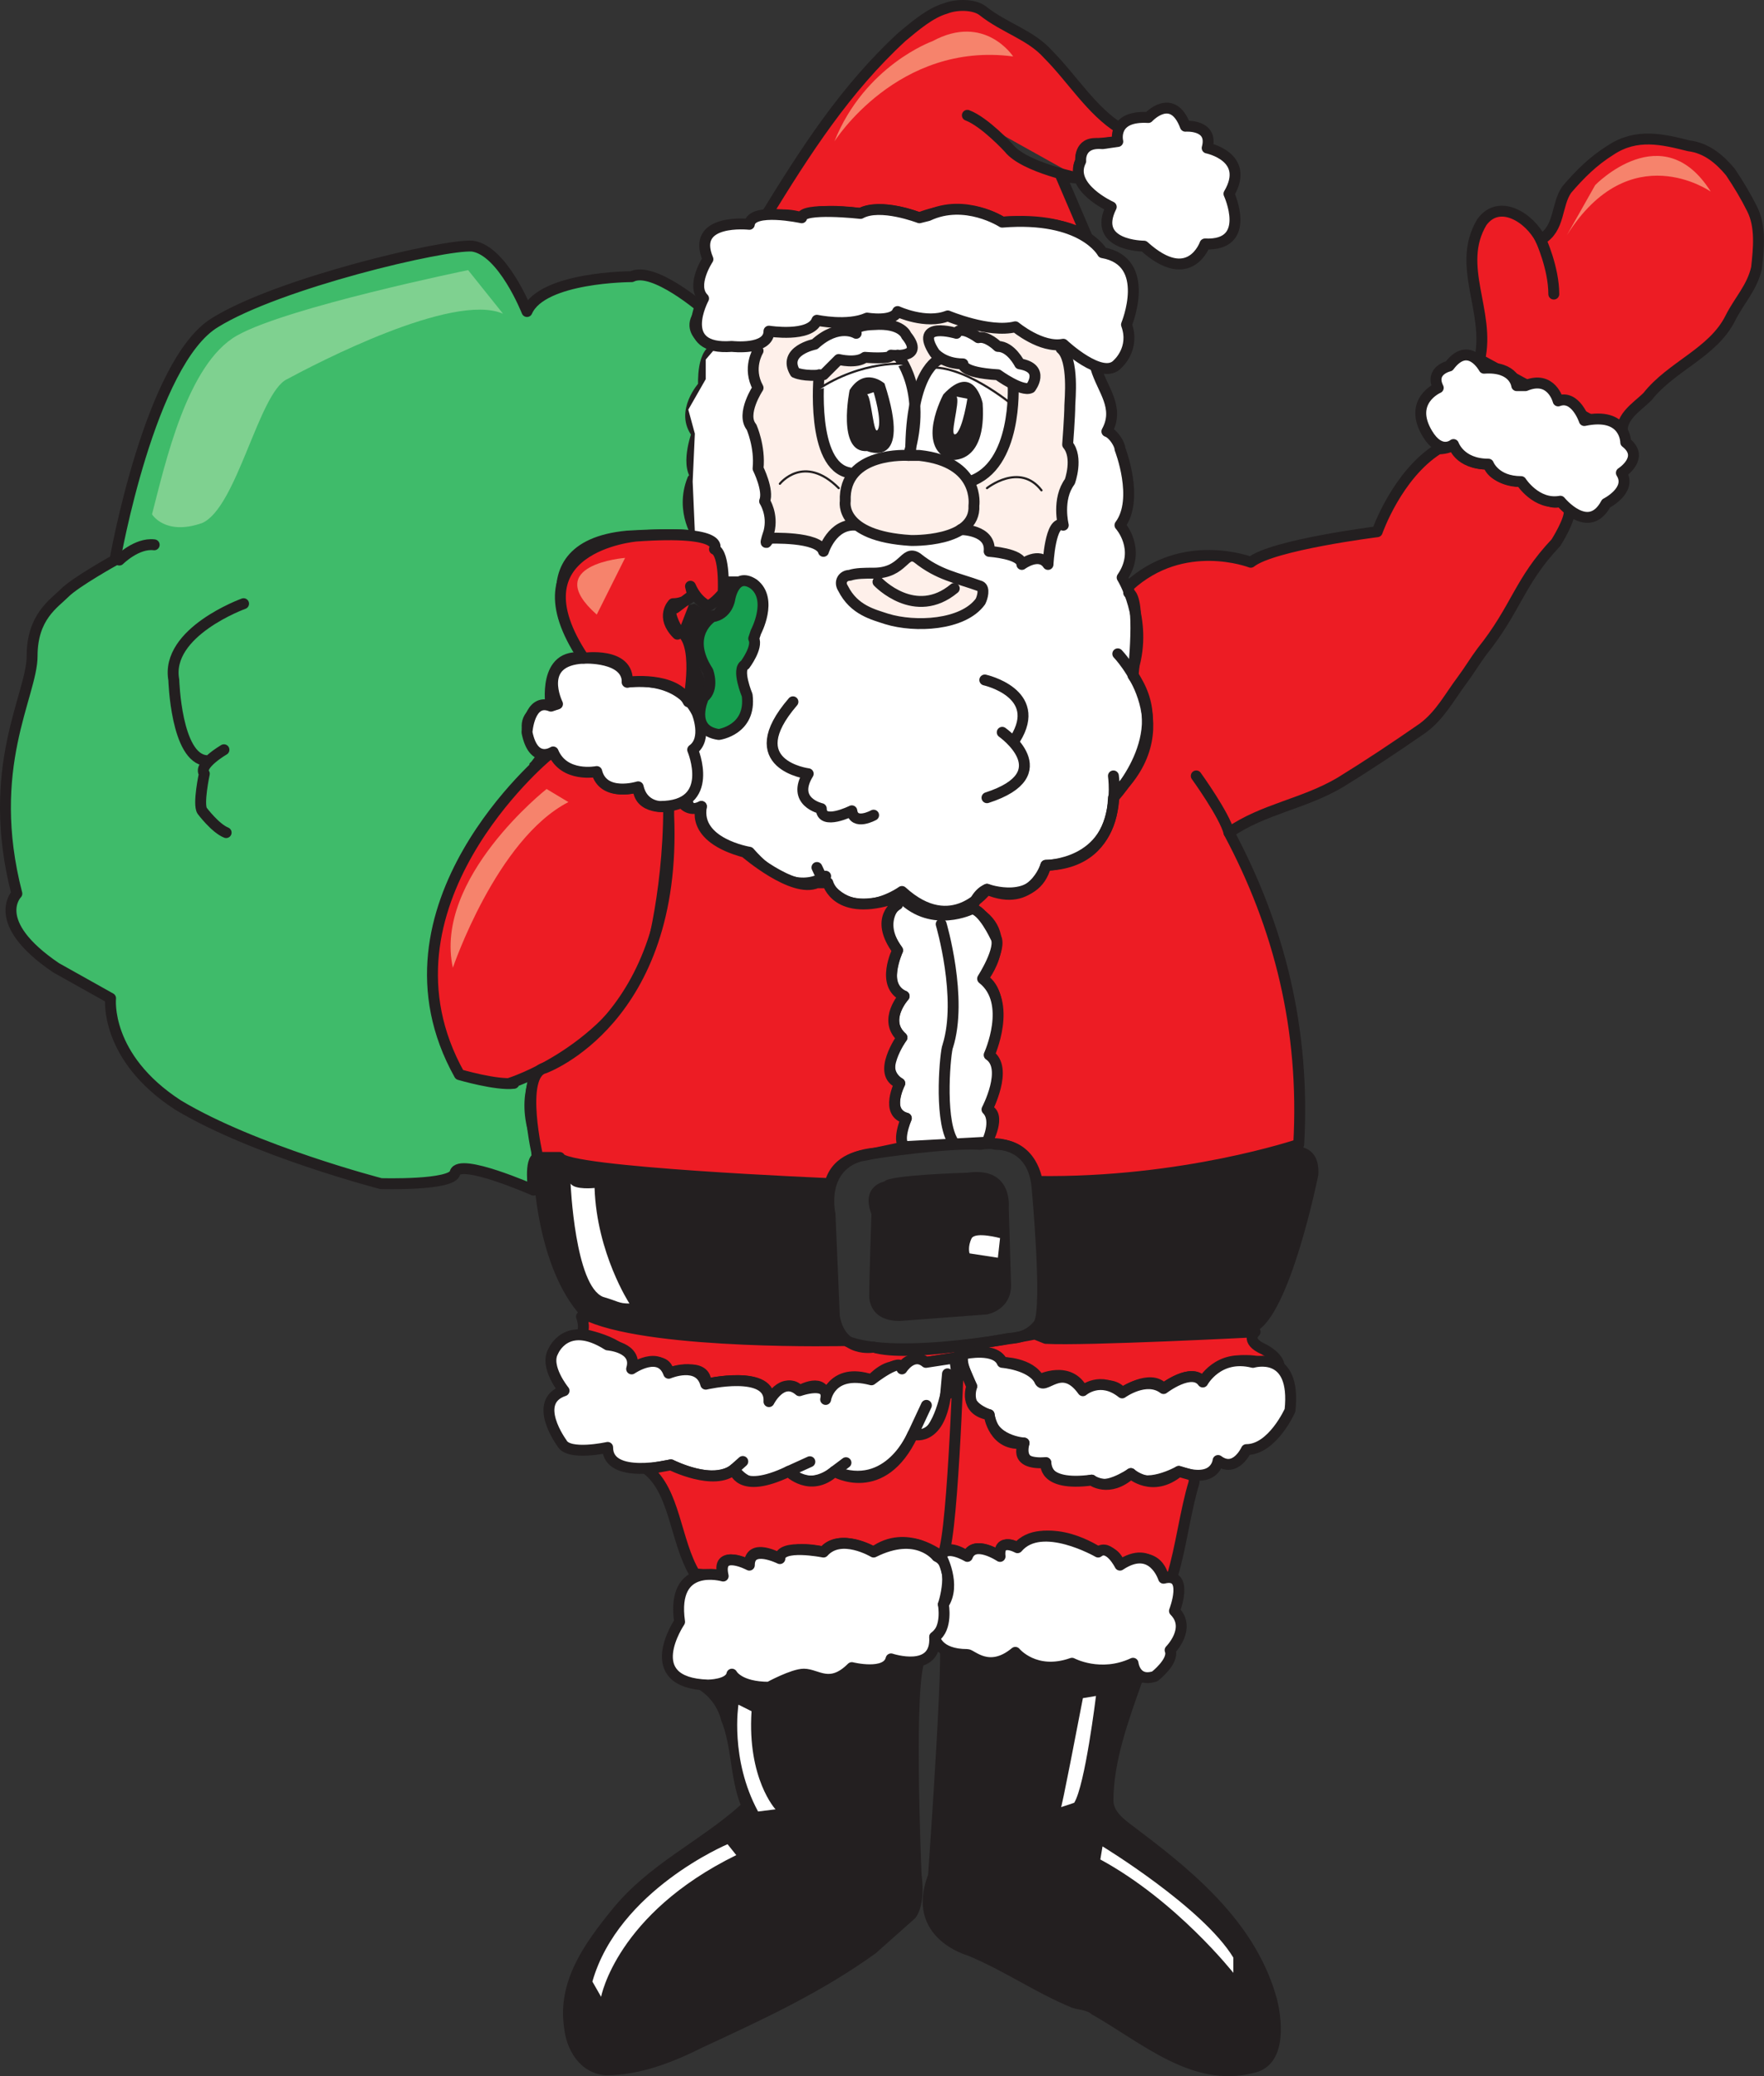 <svg xmlns="http://www.w3.org/2000/svg" width="606.864" height="714.216"><rect width="100%" height="100%" fill="#333333" stroke="none"/><path fill="#3fbb6a" fill-rule="evenodd" stroke="#231f20" stroke-linecap="round" stroke-linejoin="round" stroke-miterlimit="10" stroke-width="3.75" d="M240.547 164.921c-5.25-3.75-.75-15.75-.75-15.75-6-7.5 2.25-16.5 2.25-16.5s-.75-12.75 5.25-12.75c0 0-14.25-5.25-5.25-13.5 0 0-17.25-15-24.75-11.25 0 0-30.75 0-36 12 0 0-8.25-21-18.75-22.5-9.75-.75-66.75 12.75-88.5 26.25-22.5 13.5-34.5 81.75-34.5 81.75s-13.5 7.5-17.25 11.25-11.25 8.25-11.25 21.75-16.5 38.25-5.25 81.75c0 0-9.75 9.75 13.5 25.5l18.75 10.5s-2.25 20.25 23.25 36.75c26.25 15.75 69.75 27 69.75 27s24.75.75 25.5-3.75c1.5-5.25 27 6 27 6s-1.5-10.5 1.5-11.25c0 0-4.5-16.5-2.25-26.25 0 0-22.5 2.25-23.25 0 0 0-36-50.25 24.75-108.75l2.25-3s-13.5-14.25 3-17.25c0 0-3-18.75 11.25-16.5 0 0-24.75-38.25 15-42 0 0 23.25-1.5 24.75.75 0 0-6.75-9-2.25-20.25"/><path fill="#3fbb6a" fill-rule="evenodd" d="M181.297 251.921s-65.25 39-60 73.5 15 41.25-7.5 44.25c-22.5 2.25-36.75 7.5-66.75-24.75 0 0-9.75 32.25 54 42 0 0 20.25 17.25 47.25 12 0 0 36-4.5 44.25-.75l-11.25-146.25"/><path fill="#fff" fill-rule="evenodd" d="m247.297 118.421-4.5 5.25v6.75l-6 10.5 2.25 8.25-.75 16.5.75 17.25 4.5 2.25 6 13.5 9.75 2.25s4.5 5.25 0 21.75l-4.5 7.5 2.25 12.75s-8.25 14.25-14.25 8.25l-5.25 6s5.25 15.75-2.25 18.75l3.75 1.5s3.75 11.25 18.75 15c0 0 18 15 24.75 9.75 0 0 12 14.25 27.75 3.75 0 0 9.75 16.5 28.5.75 0 0 17.25 3 21-8.25 0 0 24-3 23.25-23.25 0 0 19.5-20.25 7.5-42.75 0 0 3-22.5-5.25-33.75 0 0 6-12-.75-18 0 0 9.75-15.75-4.5-32.25 0 0 6-6-3-24l-63.75-16.5-66 10.5"/><path fill="#fef0ea" fill-rule="evenodd" d="m260.047 119.921 4.5-5.25 10.5-1.5 6-3.75 10.5.75 16.5-3 10.5 2.25 6.75-1.5 9 3 15.75.75 7.5 6.75 9-.75.75 12.75v21s3.75 12-2.25 18l.75 9s-5.25 8.25-5.25 12.75l-7.5 2.25-9.75-3s-7.5-9-12-9c0 0-14.25 9-37.5-.75 0 0-8.25 0-10.5 9 0 0-3-6-19.5-3.75 0 0 .75-9 0-14.25v-3l-3-6v-8.25l-3.75-9.75.75-4.5 3-6.75-1.5-4.5.75-9"/><path fill="#fff" fill-rule="evenodd" d="M281.047 134.921s-1.5 27 13.5 27.75c0 0-.75-5.25 18.75-6.75 0 0 17.25 0 19.5 9.75 0 0 14.25-3.75 15-25.5 0 0-16.5-16.5-28.5-12.75l-5.25 11.25s0-9.75-3-12.75c0 0-13.5-5.25-30 9"/><path fill="#ed1c24" fill-rule="evenodd" d="M388.297 201.671c18.75-17.25 42-8.25 42-8.25 7.5-6 43.5-10.5 43.5-10.5s6.75-19.5 21-28.5c0 0 3.75 0 5.25-1.5 0 0 1.5 6.75 12 6.75 0 0 .75 5.25 11.25 6 0 0 9 9 13.5 6.75l3 3c.75 3-4.5 11.25-4.5 11.25-12.75 13.5-13.5 22.5-25.5 37.5-2.25 3-4.5 6.75-6.75 9.75-4.5 6-7.5 12-13.5 16.5-9.75 6.75-18.75 12.75-28.5 18.75-12.75 7.5-26.25 9-38.25 17.25 17.25 32.25 26.25 67.5 24 107.25 0 0-39.75 13.5-90 12.75 0 0-1.5-12.75-14.25-12.75l-3-.75s5.25-9.75 0-11.25c0 0 6.75-13.5.75-18.75 0 0 7.5-20.25-2.25-26.25 0 0 12.75-15.75-3.75-24 0 0 1.5-5.25 5.25-6.75 0 0 16.5 6 20.25-8.25 0 0 22.5 0 23.25-23.25 0 0 21-21.75 6.75-42 0 0 3-27-1.5-28.5v-2.25"/><path fill="none" stroke="#231f20" stroke-linecap="round" stroke-linejoin="round" stroke-miterlimit="10" stroke-width="3.75" d="M388.297 201.671c18.75-17.25 42-8.25 42-8.25 7.5-6 43.5-10.5 43.5-10.5s6.75-19.5 21-28.5c0 0 3.75 0 5.25-1.5 0 0 1.5 6.75 12 6.75 0 0 .75 5.25 11.25 6 0 0 9 9 13.5 6.75l3 3c.75 3-4.5 11.25-4.5 11.25-12.75 13.5-13.5 22.5-25.5 37.5-2.25 3-4.5 6.75-6.75 9.75-4.5 6-7.5 12-13.5 16.5-9.75 6.75-18.75 12.75-28.5 18.75-12.75 7.5-26.25 9-38.25 17.25 17.25 32.25 26.25 67.5 24 107.25 0 0-39.75 13.5-90 12.75 0 0-1.5-12.75-14.25-12.75l-3-.75s5.25-9.75 0-11.25c0 0 6.75-13.5.75-18.75 0 0 7.5-20.25-2.25-26.25 0 0 12.75-15.75-3.75-24 0 0 1.5-5.25 5.25-6.75 0 0 16.5 6 20.25-8.25 0 0 22.5 0 23.25-23.25 0 0 21-21.75 6.75-42 0 0 3-27-1.5-28.5zm0 0"/><path fill="#231f20" fill-rule="evenodd" d="m232.297 209.171 6.75-1.5s3.75 3 6.75 2.25c0 0 1.5-2.25 4.5-7.5l1.5-1.5-2.25 7.5s-16.5 6.75-7.5 24c0 0 1.5 4.5 0 7.5l-2.25 5.25-2.25-6s2.25-17.25-4.5-22.5c0 0-3.75-6.75-.75-7.5"/><path fill="#fff" fill-rule="evenodd" d="M310.297 308.921s-9.75 6.75-1.5 18c0 0-6 13.5 2.25 15.75 0 0-7.5 8.25-.75 14.25 0 0-9 10.5-.75 15.75 0 0-5.25 9.75 2.25 12 0 0-4.5 9.75 0 9.75l27.75-1.5s3.75-7.5 0-11.25c0 0 7.5-14.25.75-18.75 0 0 8.25-18-2.25-26.25 0 0 6.75-10.5 4.5-14.25 0 0-4.5-9.75-8.25-9.75 0 0-13.5 6.75-24-3.75"/><path fill="none" stroke="#231f20" stroke-linecap="round" stroke-linejoin="round" stroke-miterlimit="10" stroke-width="3.75" d="M310.297 308.921s-9.75 6.75-1.5 18c0 0-6 13.5 2.25 15.75 0 0-7.5 8.25-.75 14.25 0 0-9 10.5-.75 15.75 0 0-5.25 9.75 2.25 12 0 0-4.5 9.75 0 9.75l27.75-1.5s3.75-7.5 0-11.25c0 0 7.5-14.25.75-18.75 0 0 8.25-18-2.25-26.25 0 0 6.75-10.5 4.5-14.25 0 0-4.5-9.75-8.25-9.75 0 0-13.5 6.75-24-3.75zm66.75-182.25c2.25 7.5 8.25 13.5 3.75 21.75 2.25.75 4.5 4.5 4.5 6 0 0 6.75 17.25 0 26.25 0 0 7.5 8.25.75 18 0 0 9 14.25 3.75 31.5"/><path fill="#ed1c24" fill-rule="evenodd" d="M509.047 123.671c3.75-16.5-8.25-32.25.75-47.25 6-8.25 16.5-1.5 20.25 6 6.75-3.75 5.25-12 9-17.25 4.5-5.25 9-9.75 15-13.5 9-6 18-3.75 27-1.5 6 .75 10.5 4.5 14.25 9 3 4.5 5.25 8.25 7.5 12.75 3 6 2.25 13.5 1.5 20.25-1.5 6.75-6 11.25-9 17.25-6 12-20.25 16.5-28.5 27-3.75 3.75-10.5 7.5-8.25 14.25l-49.5-27"/><path fill="none" stroke="#231f20" stroke-linecap="round" stroke-linejoin="round" stroke-miterlimit="10" stroke-width="3.75" d="M509.047 123.671c3.75-16.5-8.25-32.25.75-47.25 6-8.25 16.5-1.5 20.25 6 6.75-3.75 5.25-12 9-17.25 4.5-5.25 9-9.75 15-13.5 9-6 18-3.75 27-1.5 6 .75 10.5 4.5 14.25 9 3 4.5 5.25 8.25 7.5 12.75 3 6 2.25 13.5 1.5 20.25-1.5 6.75-6 11.25-9 17.25-6 12-20.25 16.5-28.5 27-3.75 3.75-10.5 7.5-8.25 14.25zm0 0"/><path fill="#fff" fill-rule="evenodd" d="M306.547 122.171s12 1.5 5.25-6.75c0 0-1.5-4.5-11.25-3.75 0 0-7.5 0-6 3 0 0-6-3.75-14.25 3.75 0 0-11.25 2.25-6.75 9.75 0 0 3 1.5 9.75.75l5.25-5.25s6 1.5 9-.75c0 0 9 .75 9-.75"/><path fill="none" stroke="#231f20" stroke-linecap="round" stroke-linejoin="round" stroke-miterlimit="10" stroke-width="3.75" d="M306.547 122.171s12 1.5 5.25-6.75c0 0-1.5-4.5-11.25-3.75 0 0-7.5 0-6 3 0 0-6-3.75-14.25 3.75 0 0-11.25 2.25-6.75 9.75 0 0 3 1.5 9.75.75l5.25-5.25s6 1.5 9-.75c0 0 9 .75 9-.75zm0 0"/><path fill="#fff" fill-rule="evenodd" d="M329.047 114.671s-15-4.5-7.5 6.75c0 0 3 3.75 9.75 3.75 0 0-.75 3 12 3.75 0 0 8.25 6 11.25 4.5 0 0 5.25-6.75-3.75-8.25 0 0-3-6-7.5-6 0 0-3.75-3.75-6.75-3 0 0-6-4.5-7.5-1.5"/><path fill="none" stroke="#231f20" stroke-linecap="round" stroke-linejoin="round" stroke-miterlimit="10" stroke-width="3.75" d="M329.047 114.671s-15-4.5-7.5 6.75c0 0 3 3.75 9.75 3.75 0 0-.75 3 12 3.75 0 0 8.25 6 11.25 4.5 0 0 5.25-6.75-3.75-8.25 0 0-3-6-7.5-6 0 0-3.75-3.75-6.75-3 0 0-6-4.5-7.5-1.5zm0 0"/><path fill="#fff" fill-rule="evenodd" stroke="#231f20" stroke-linecap="round" stroke-linejoin="round" stroke-miterlimit="10" stroke-width="3.75" d="M281.797 128.921s-3 31.5 10.5 33.75"/><path fill="#fef0ea" fill-rule="evenodd" d="M312.547 156.671s-22.5-1.5-21.75 15.75c0 0-2.25 12 22.5 13.5 0 0 22.5.75 21.75-12 0 0 2.25-15-18.75-17.25h-3.75"/><path fill="none" stroke="#231f20" stroke-linecap="round" stroke-linejoin="round" stroke-miterlimit="10" stroke-width="3.75" d="M312.547 156.671s-22.5-1.5-21.75 15.75c0 0-2.25 12 22.5 13.5 0 0 22.5.75 21.75-12 0 0 2.25-15-18.75-17.25zm0 0"/><path fill="#fff" fill-rule="evenodd" stroke="#231f20" stroke-linecap="round" stroke-linejoin="round" stroke-miterlimit="10" stroke-width="3.75" d="M308.797 122.171s10.5 12 3.75 34.5"/><path fill="#fff" fill-rule="evenodd" stroke="#231f20" stroke-linecap="round" stroke-linejoin="round" stroke-miterlimit="10" stroke-width=".75" d="M311.797 125.171s-15-1.5-30.75 9"/><path fill="#231f20" fill-rule="evenodd" d="M292.297 134.171s-4.5 21.75 6 21c0 0 15.75 6.75 6-23.25 0 0-6.75-6-12 2.25m32.25 1.5s-9.75 18 2.25 22.5c0 0 12.75 2.25 11.25-19.5 0 0-3-14.25-13.5-3"/><path fill="none" stroke="#231f20" stroke-linecap="round" stroke-linejoin="round" stroke-miterlimit="10" stroke-width="3.75" d="M323.047 123.671s-9.75 3.75-9.75 32.25m35.25-23.25s1.5 27.75-15 33"/><path fill="none" stroke="#231f20" stroke-linecap="round" stroke-linejoin="round" stroke-miterlimit="10" stroke-width=".75" d="M348.547 139.421s-18-15-30-12.75"/><path fill="none" stroke="#231f20" stroke-linecap="round" stroke-linejoin="round" stroke-miterlimit="10" stroke-width="3.75" d="M384.547 272.171c23.25-23.25 0-47.25 0-47.25m-1.5 42s4.5 30-23.25 30.75c0 0-4.5 15-20.25 8.25 0 0-12 16.5-29.25.75 0 0-19.5 14.25-29.25-8.25"/><path fill="none" stroke="#231f20" stroke-linecap="round" stroke-linejoin="round" stroke-miterlimit="10" stroke-width="3.75" d="M284.047 301.421s-11.25 9-26.25-8.25c0 0-18.75-3-16.5-15.75 0 0-4.5 3-4.5-.75m102-42.75s20.25 4.5 10.5 20.25m-4.5-2.25s20.25 14.25-5.25 22.5m-39 6s-6.75 3.75-7.5-1.5c0 0-10.5 5.25-10.5-.75 0 0-10.5-2.25-4.5-12 0 0-24-3-5.25-24.75m-12-120.75s-3.75 6 0 12.75c0 0-6 9-2.25 13.5 0 0 3 6.75 2.25 14.25 0 0 3.75 7.5 2.25 11.25 0 0 3 4.5 1.5 10.5-2.25 6.75 0 2.25 0 2.25s17.25-.75 18.75 4.5c0 0 3-9.75 11.25-9m36 1.5s10.5 0 9.75 7.5c0 0 11.25.75 11.25 4.5 0 0 6-4.5 9 0 0 0 .75-15.75 5.25-13.5 0 0-2.25-9 2.25-15 0 0 3-8.25-.75-12.75 0 0 .75-9.75.75-13.5 0-1.5 1.5-15.75-3-19.5"/><path fill="#fef0ea" fill-rule="evenodd" d="M315.547 191.921c7.5 6 13.5 6.75 21.75 9.75 1.5.75.75 3.75 0 5.25-6 8.25-22.5 9-32.25 6-4.5-1.5-11.25-3-15-10.5-1.5-2.25 0-4.5 2.25-4.5 2.25-.75 5.25-.75 8.25-.75 10.5 0 10.5-8.25 15-5.25"/><path fill="none" stroke="#231f20" stroke-linecap="round" stroke-linejoin="round" stroke-miterlimit="10" stroke-width="3.75" d="M315.547 191.921c7.5 6 13.5 6.75 21.75 9.75 1.5.75.75 3.75 0 5.25-6 8.25-22.5 9-32.25 6-4.5-1.5-11.25-3-15-10.5-1.5-2.25 0-4.5 2.25-4.5 2.25-.75 5.25-.75 8.25-.75 10.5 0 10.5-8.25 15-5.25zm0 0"/><path fill="none" stroke="#231f20" stroke-linecap="round" stroke-linejoin="round" stroke-miterlimit="10" stroke-width="3.75" d="M302.047 200.171s12.75 13.5 26.25 2.25"/><path fill="#179f50" fill-rule="evenodd" d="M260.047 217.421s6-11.25-.75-16.5c-6.75-4.5-8.25 5.25-8.25 5.25s-.75 5.25-6 6c0 0-9.75 6-1.5 18.75 0 0 2.25 6-1.5 9 0 0-5.25 11.25 5.25 12.75 0 0 11.25-1.5 9.75-13.5 0 0-3.75-9-.75-10.5 0 0 4.5-6 3-9l.75-2.25"/><path fill="none" stroke="#231f20" stroke-linecap="round" stroke-linejoin="round" stroke-miterlimit="10" stroke-width="3.75" d="M260.047 217.421s6-11.25-.75-16.5c-6.75-4.5-8.25 5.25-8.25 5.25s-.75 5.25-6 6c0 0-9.75 6-1.5 18.75 0 0 2.25 6-1.5 9 0 0-5.25 11.25 5.25 12.75 0 0 11.25-1.5 9.75-13.5 0 0-3.75-9-.75-10.5 0 0 4.5-6 3-9zm-6-17.25h-6m-63 168.75s-7.5 11.25 2.25 29.25m224.25-131.25s9.75 13.5 11.25 19.5m-99 31.5s7.5 25.5 2.25 42c-.75 1.5-3 24 1.5 32.25m202.5-309.75s4.5 9.75 4.5 18.75"/><path fill="#ed1c24" fill-rule="evenodd" d="M200.047 452.921s1.5 3.75 0 6c0 0 18 3 17.25 12 0 0 12-6 12.75 1.5 0 0 13.5-4.5 12.75 3.75 0 0 23.25-5.25 21.75 6 0 0 6-9 10.5-3.75 0 0 9-5.25 9 3 0 0 2.25-11.25 15.75-6.75 0 0 6-6.75 10.5-3.75 0 0 1.5-5.25 8.25-2.25l9.75-1.5s13.5-5.25 16.5 1.5c0 0 9.75 0 12.75 6 0 0 10.5-5.25 15 3.75 0 0 9.75-4.5 13.5.75 0 0 9.75-6.75 14.25-1.5 0 0 9.75-7.5 13.5-2.25 0 0 6.75-11.25 23.25-6l3 1.5c.75-3.75-5.25-6.75-5.25-6.75-6.75-3-3-6-3-6s-58.5 3-72 2.25l-3.75-1.5s-47.25 9.75-65.25 2.25c0 0-64.5 1.5-87.75-8.25h-3"/><path fill="none" stroke="#231f20" stroke-linecap="round" stroke-linejoin="round" stroke-miterlimit="10" stroke-width="3.75" d="M200.047 452.921s1.5 3.75 0 6c0 0 18 3 17.25 12 0 0 12-6 12.75 1.5 0 0 13.5-4.5 12.75 3.75 0 0 23.25-5.25 21.75 6 0 0 6-9 10.5-3.75 0 0 9-5.25 9 3 0 0 2.25-11.25 15.75-6.75 0 0 6-6.75 10.5-3.75 0 0 1.5-5.25 8.25-2.25l9.75-1.5s13.5-5.25 16.5 1.5c0 0 9.75 0 12.75 6 0 0 10.5-5.25 15 3.75 0 0 9.75-4.5 13.5.75 0 0 9.75-6.75 14.25-1.5 0 0 9.75-7.5 13.5-2.25 0 0 6.75-11.25 23.25-6l3 1.5c.75-3.75-5.25-6.75-5.25-6.75-6.75-3-3-6-3-6s-58.5 3-72 2.25l-3.75-1.5s-47.25 9.75-65.25 2.25c0 0-64.5 1.5-87.75-8.25zm0 0"/><path fill="#231f20" fill-rule="evenodd" d="M322.297 566.921c3.75-17.25-3 78-3 78-8.25 21.75 13.5 27.75 13.5 27.75 12.75 5.25 23.25 12.75 36 18 2.25.75 5.25.75 6.75 2.25 17.25 9.75 34.5 25.5 55.5 20.25 11.25-2.25 10.5-16.5 8.25-25.5-6.75-24.75-26.25-42-47.25-57.75-3.75-3-9-6-9-10.5 0-13.5 5.25-27.75 9.75-40.5l1.5-.75c-2.25 0-4.5-6-4.5-6-4.5 3-21 0-21 0-10.5 6-19.5-3.75-19.5-3.75s-10.5 8.25-16.5.75c0 0-10.5.75-10.5-2.25"/><path fill="#231f20" fill-rule="evenodd" d="M251.797 575.921s4.5 9.75 24.75 0c0 0 13.5 4.5 16.5-2.25 0 0 7.5 3 13.5-3 0 0 13.5-2.25 12 0-4.5 6-1.5 74.25-1.5 74.25 1.5 11.25-2.25 15-2.25 15l-13.5 12c-18.75 13.5-38.25 22.5-59.25 32.25-10.5 5.25-21.75 9.75-33.75 9.75-9-.75-13.5-9-14.25-16.5-2.25-15.75 6.75-28.5 16.5-40.5 12.75-15.75 30-23.25 44.25-36-3.75-9.75-3-20.25-6.75-29.25 0 0-1.5-8.25-10.5-12 0 0 12.75 2.25 14.25-3.75"/><path fill="none" stroke="#231f20" stroke-linecap="round" stroke-linejoin="round" stroke-miterlimit="10" stroke-width="3.75" d="M83.797 207.671s-27 9.75-24 26.25c0 0 .75 27 11.25 27.75m6-3.75s-9 5.25-6.75 8.25c0 0-2.25 10.5-.75 12.75 0 0 4.5 6 8.25 7.5"/><path fill="#acaaaa" fill-rule="evenodd" stroke="#231f20" stroke-linecap="round" stroke-linejoin="round" stroke-miterlimit="10" stroke-width="3.75" d="M41.047 192.671s6-6 12-5.25"/><path fill="#fff" fill-rule="evenodd" d="M254.047 586.421s-3 18.75 6.75 36.75l6-.75s-9.75-10.5-8.25-33.75l-4.5-2.25m-.75 51.75-3-3.75s-37.5 15.75-46.5 47.25l3 5.25s5.25-28.5 46.5-48.75m123.75-54.75s-3.75 30.75-7.5 36.75l-4.5 1.5s0 1.5 7.5-37.5l4.5-.75m2.25 51.75s34.5 21 45 38.25v5.25s-19.5-24.75-45.75-39l.75-4.5"/><path fill="#ed1c24" fill-rule="evenodd" stroke="#231f20" stroke-linecap="round" stroke-linejoin="round" stroke-miterlimit="10" stroke-width="3.75" d="M371.797 61.421s-1.5-3.75 0-6c0 0-.75-6.75 6-6l6.75-.75.75-4.5c-9.75-6-16.5-17.25-24.75-25.5-6-6.75-15-9-22.5-15-3-2.25-9-2.25-12.75-.75-5.25 1.5-10.5 6-15 9.75-19.5 18-33 39-47.25 62.25 0 0 6-2.25 12.75 0s0 0 0 0 2.25-3.75 20.25-1.5c18.75 2.25 0 0 0 0s6-3.75 20.25 1.5c14.25 4.5 0 0 0 0s15-6.75 28.5 1.5 0 0 0 0 20.25-1.5 29.25 5.25l-9-21 6.75.75s-19.5-3.75-24.75-10.5c0 0-8.25-9-14.25-11.25"/><path fill="#fff" fill-rule="evenodd" d="M384.547 48.671s-2.25-9 10.5-8.25c0 0 8.25-9 12.75 3 0 0 9.75-.75 7.5 7.5 0 0 15 3 7.5 15.75 0 0 8.25 18-8.25 17.25 0 0-5.25 15-21 .75 0 0-18 0-11.25-13.5 0 0-15-6.75-10.5-15.75 0 0-.75-6.75 7.5-6l5.25-.75"/><path fill="none" stroke="#231f20" stroke-linecap="round" stroke-linejoin="round" stroke-miterlimit="10" stroke-width="3.75" d="M384.547 48.671s-2.25-9 10.5-8.25c0 0 8.25-9 12.75 3 0 0 9.75-.75 7.5 7.5 0 0 15 3 7.5 15.75 0 0 8.25 18-8.25 17.25 0 0-5.25 15-21 .75 0 0-18 0-11.25-13.5 0 0-15-6.75-10.5-15.75 0 0-.75-6.75 7.5-6zm0 0"/><path fill="#fff" fill-rule="evenodd" d="M316.297 74.921s-13.5-5.25-20.25-1.5c0 0-20.25-2.25-20.25 1.5 0 0-17.25-3.75-18 2.25 0 0-20.25-2.25-14.25 12 0 0-6 9-1.5 13.5 0 0-9.75 18 9.75 16.5 0 0 12.75 1.5 12.75-5.25 0 0 14.25 2.25 16.5-3.75 0 0 10.5 2.25 17.25-.75 0 0 9 1.5 10.5-2.25 0 0 9.75 4.5 17.25 1.5 0 0 14.25 6 23.25 3.75 0 0 9 7.5 16.5 6 0 0 13.5 12.75 18.75 6.75 0 0 6-5.25 3-13.5 0 0 9-21.75-8.25-24.75 0 0-6.75-12.75-34.5-10.5 0 0-12.75-8.25-25.5-2.25l-3 .75"/><path fill="none" stroke="#231f20" stroke-linecap="round" stroke-linejoin="round" stroke-miterlimit="10" stroke-width="3.75" d="M316.297 74.921s-13.5-5.25-20.25-1.5c0 0-20.25-2.25-20.25 1.5 0 0-17.25-3.75-18 2.25 0 0-20.25-2.25-14.25 12 0 0-6 9-1.5 13.5 0 0-9.75 18 9.75 16.5 0 0 12.75 1.5 12.75-5.25 0 0 14.25 2.25 16.5-3.75 0 0 10.5 2.25 17.25-.75 0 0 9 1.5 10.5-2.25 0 0 9.75 4.5 17.25 1.5 0 0 14.25 6 23.25 3.75 0 0 9 7.5 16.5 6 0 0 13.5 12.75 18.75 6.75 0 0 6-5.25 3-13.5 0 0 9-21.75-8.25-24.75 0 0-6.75-12.75-34.5-10.5 0 0-12.75-8.25-25.5-2.25zm0 0"/><path fill="none" stroke="#231f20" stroke-linecap="round" stroke-linejoin="round" stroke-miterlimit="10" stroke-width=".75" d="M268.297 166.421s8.25-10.5 20.25 1.5m51 0s11.25-9 18.75.75"/><path fill="#ed1c24" fill-rule="evenodd" d="M188.047 260.171s-62.25 51.75-30 109.5c0 0 12.75 3.75 18.75 3h-1.5s31.5-9.75 47.25-39.75c0 0 7.5-23.25 7.5-55.5 0 0-10.5 1.5-10.5-6.75 0 0-11.25 3.75-14.25-5.25 0 0-11.25 1.5-15-6.75l-2.25 1.5"/><path fill="none" stroke="#231f20" stroke-linecap="round" stroke-linejoin="round" stroke-miterlimit="10" stroke-width="3.75" d="M188.047 260.171s-62.25 51.75-30 109.5c0 0 12.75 3.75 18.75 3h-1.5s31.5-9.75 47.25-39.75c0 0 7.5-23.25 7.5-55.5 0 0-10.5 1.5-10.5-6.75 0 0-11.25 3.75-14.25-5.25 0 0-11.25 1.5-15-6.75zm0 0"/><path fill="#ed1c24" fill-rule="evenodd" d="m230.047 277.421 4.5-1.5s2.25 3.75 6.75 1.5c0 0-4.5 10.5 15 15.75 0 0 16.5 14.25 24.75 10.5h3.75s3 12 23.25 5.25l.75 2.25s-8.25 4.5 0 15.75c0 0-6 12 2.25 15.75 0 0-7.5 8.25-.75 14.25 0 0-9 12.75-.75 15.75 0 0-5.25 10.5 2.25 12 0 0-3.75 9 0 9.75l-14.25 3s-9.75.75-12 9.75c0 0-91.5-3.75-93-9h-7.5s-6.75-28.5 2.25-30.75c0 0 45.75-16.5 42.75-87v-3"/><path fill="none" stroke="#231f20" stroke-linecap="round" stroke-linejoin="round" stroke-miterlimit="10" stroke-width="3.75" d="m230.047 277.421 4.5-1.5s2.25 3.75 6.75 1.5c0 0-4.5 10.5 15 15.75 0 0 16.5 14.25 24.75 10.5h3.75s3 12 23.25 5.25l.75 2.25s-8.25 4.5 0 15.75c0 0-6 12 2.25 15.75 0 0-7.5 8.25-.75 14.25 0 0-9 12.75-.75 15.75 0 0-5.25 10.5 2.25 12 0 0-3.75 9 0 9.75l-14.25 3s-9.75.75-12 9.75c0 0-91.5-3.75-93-9h-7.5s-6.75-28.5 2.25-30.75c0 0 45.75-16.5 42.75-87zm0 0"/><path fill="none" stroke="#231f20" stroke-linecap="round" stroke-linejoin="round" stroke-miterlimit="10" stroke-width="3.75" d="M285.547 417.671s-4.5-19.5 15.75-21c0 0 24.75-3.75 36-3 0 0 18-3.75 19.5 15 0 0 3.75 40.5.75 46.5 0 0-3 5.25-10.5 5.25 0 0-34.5 6.75-46.5 3 0 0-11.25 2.25-13.5-10.5zm0 0"/><path fill="#231f20" fill-rule="evenodd" d="M332.797 403.421s-27 .75-28.5 3c0 0-8.25 1.5-4.5 11.25 0 0-.75 21.75-.75 27.75 0 0-.75 9 10.5 9l30-2.25s9-1.5 8.25-11.25l-.75-25.5s1.5-14.25-14.25-12"/><path fill="#fff" fill-rule="evenodd" d="M344.047 425.921s-8.25-2.25-9.75 0c-1.5 3-.75 5.25-.75 5.25l9.75 1.5.75-6.75"/><path fill="#231f20" fill-rule="evenodd" d="M285.547 407.171s-78-1.5-93-9c0 0-10.5-3-9 4.5 0 0 .75 33 16.5 50.25 0 0 35.25 10.5 90.75 8.25 0 0-5.25-10.5-4.5-14.25l-.75-39.75m71.25-.75s64.5-2.25 86.25-12c0 0 11.25-2.25 10.5 9.75 0 0-9.75 48.75-21.75 54 0 0-72 4.5-75.75.75 0 0 4.5-33 .75-52.5"/><path fill="#fff" fill-rule="evenodd" d="M204.547 408.671s-6.75.75-8.25-1.5c0 0 1.5 35.25 11.25 39 5.25 1.5 5.25 2.25 9 2.25 0 0-11.25-17.25-12-39.75m127.5 57s10.5-2.25 12.75 3c0 0 9.75.75 12.75 6 1.5 4.5 7.5-6.75 15 3.75 0 0 6-5.25 13.5.75 0 0 8.25-6 14.25-1.5 0 0 9.75-7.5 13.5-2.25 0 0 5.25-9.75 17.25-6.75 0 0 15-4.5 12.75 16.5 0 0-6 13.5-15 13.5 0 0-3.75 8.25-9.75 3.75 0 0-.75 8.25-13.5 3.75 0 0-12 6.75-16.5.75 0 0-9.75 6.75-13.5 2.25 0 0-15 3.75-15.75-6 0 0-9.75 2.25-7.5-6.75 0 0-11.25-.75-12-9.75 0 0-9.75-3-6-9.75 0 0-5.25-9.75-2.25-11.25"/><path fill="none" stroke="#231f20" stroke-linecap="round" stroke-linejoin="round" stroke-miterlimit="10" stroke-width="3.75" d="M332.047 465.671s10.5-2.25 12.75 3c0 0 9.75.75 12.75 6 1.5 4.5 7.5-6.75 15 3.75 0 0 6-5.25 13.5.75 0 0 8.25-6 14.25-1.5 0 0 9.75-7.5 13.5-2.25 0 0 5.25-9.75 17.25-6.75 0 0 15-4.5 12.75 16.5 0 0-6 13.5-15 13.5 0 0-3.75 8.25-9.75 3.75 0 0-.75 8.25-13.5 3.75 0 0-12 6.75-16.5.75 0 0-9.75 6.75-13.5 2.25 0 0-15 3.75-15.75-6 0 0-9.75 2.25-7.5-6.75 0 0-11.25-.75-12-9.75 0 0-9.75-3-6-9.75 0 0-5.25-9.75-2.25-11.25zm0 0"/><path fill="#fff" fill-rule="evenodd" d="M328.297 467.171s3 12-3 12.75c0 0-3.75 18-11.25 13.5 0 0-8.25 20.25-27 12.75 0 0-8.25 7.5-15.75 0 0 0-11.25 9.75-18.75-.75 0 0-6 6-21.75-1.5 0 0-21.75 5.25-21.75-6 0 0-13.5 3-15.75-1.5 0 0-10.5-14.25.75-18 0 0-6.75-8.25-3.75-13.5 0 0 4.5-11.25 18.75-2.25 0 0 10.5.75 8.25 8.25 0 0 9.75-6.75 12.75 1.5 0 0 10.5-4.5 12.75 3.75 0 0 22.5-5.25 21.75 6 0 0 4.5-9 10.5-3.75 0 0 10.5-3.75 9 3 0 0 1.5-10.5 15.75-6.75 0 0 10.5-8.25 10.5-3.75 0 0 3.75-6 8.25-2.25l9.75-1.5"/><path fill="none" stroke="#231f20" stroke-linecap="round" stroke-linejoin="round" stroke-miterlimit="10" stroke-width="3.75" d="M328.297 467.171s3 12-3 12.75c0 0-3.75 18-11.25 13.5 0 0-8.25 20.25-27 12.75 0 0-8.25 7.5-15.75 0 0 0-11.25 9.75-18.75-.75 0 0-6 6-21.75-1.5 0 0-21.75 5.25-21.75-6 0 0-13.5 3-15.75-1.5 0 0-10.5-14.25.75-18 0 0-6.75-8.25-3.75-13.5 0 0 4.5-11.25 18.75-2.25 0 0 10.5.75 8.25 8.25 0 0 9.75-6.75 12.75 1.5 0 0 10.5-4.5 12.75 3.75 0 0 22.5-5.25 21.75 6 0 0 4.5-9 10.5-3.75 0 0 10.5-3.75 9 3 0 0 1.5-10.5 15.75-6.75 0 0 10.5-8.25 10.5-3.75 0 0 3.75-6 8.25-2.25zm0 0"/><path fill="#ed1c24" fill-rule="evenodd" stroke="#231f20" stroke-linecap="round" stroke-linejoin="round" stroke-miterlimit="10" stroke-width="3.75" d="m329.797 466.421 4.5 10.5s-3 8.25 6 9.75c0 0 1.5 11.25 12 9.75 0 0-4.5 7.5 7.5 6.75 0 0-1.5 8.25 15.75 6 0 0 6 4.5 13.5-2.25 0 0 7.5 6.75 16.5-.75l5.25 1.5v2.25c-3 9.75-4.5 22.5-7.5 32.25l-3 .75s-1.5-11.25-15-4.5c0 0-1.5-6-7.5-4.5 0 0-16.5-11.25-27.75-1.5 0 0-6-3.75-6 3 0 0-9-6-11.25 0 0 0-7.5-5.25-9 0 0 0-12-9.75-23.25-1.5 0 0-12-6.75-17.25 0 0 0-11.25-3-15 2.25 0 0-10.5-6-10.5 2.25 0 0-12-6-9 3.75l-9.75-.75c-6.75-11.25-6.75-28.5-16.5-36l8.25-1.5s15 7.5 21.75 1.5 0 0 0 0 1.5 9 18.75.75c16.5-7.5 0 0 0 0s7.5 7.5 15.75 0c9-6.75 0 0 0 0s16.5 9.75 27-12.75 0 0 0 0 9 3 11.25-13.5c1.5-16.5 0 0 0 0s4.5-.75 4.5-13.5c0 0-2.25 69-6 69"/><path fill="#fff" fill-rule="evenodd" d="M322.297 535.421s-6.75-9-21.75-1.5c0 0-11.25-6.75-17.25 0 0 0-15-3-15 2.25 0 0-10.5-5.25-10.5 2.25 0 0-11.25-6-9 3.75 0 0-18-5.25-15 15.75 0 0-14.25 21 9.75 21.75 0 0 7.5 0 8.25-3.75 0 0 2.25 4.5 12.75 4.5 0 0 8.25-4.5 12-4.5 4.5 0 9 5.25 16.5-2.25 0 0 12 3 13.5-3 0 0 15.75 5.25 15-7.5 0 0 6-4.5 3-11.25 0 0 4.5-13.5-2.25-16.5"/><path fill="none" stroke="#231f20" stroke-linecap="round" stroke-linejoin="round" stroke-miterlimit="10" stroke-width="3.75" d="M322.297 535.421s-6.75-9-21.75-1.5c0 0-11.25-6.75-17.25 0 0 0-15-3-15 2.25 0 0-10.5-5.25-10.5 2.25 0 0-11.25-6-9 3.75 0 0-18-5.25-15 15.75 0 0-14.25 21 9.75 21.75 0 0 7.5 0 8.25-3.75 0 0 2.25 4.5 12.75 4.5 0 0 8.25-4.5 12-4.5 4.5 0 9 5.25 16.5-2.25 0 0 12 3 13.5-3 0 0 15.75 5.25 15-7.5 0 0 6-4.5 3-11.25 0 0 4.5-13.5-2.25-16.5zm0 0"/><path fill="#fff" fill-rule="evenodd" d="M404.047 554.171s5.25-13.5-3.75-11.25c0 0-3.75-12-15-4.5 0 0-3.75-7.5-7.5-4.5 0 0-19.5-11.25-27.75-1.5 0 0-6.75-3.75-6 3 0 0-9-6-11.25 0 0 0-7.5-4.5-9 0 0 0 5.25 9.75.75 16.5 0 0 1.5 8.25-3 11.25 0 0 .75 6 11.25 6 1.5 0 7.5 6.75 16.5-.75 0 0 6.75 8.25 19.5 3.75 0 0 9.75 5.25 21 0 0 0 .75 6.75 7.5 4.5 0 0 6.75-5.25 5.25-9 0 0 7.5-7.5 1.5-13.5"/><path fill="none" stroke="#231f20" stroke-linecap="round" stroke-linejoin="round" stroke-miterlimit="10" stroke-width="3.75" d="M404.047 554.171s5.25-13.5-3.75-11.25c0 0-3.75-12-15-4.5 0 0-3.75-7.5-7.5-4.5 0 0-19.5-11.25-27.75-1.5 0 0-6.75-3.75-6 3 0 0-9-6-11.25 0 0 0-7.5-4.5-9 0 0 0 5.25 9.75.75 16.5 0 0 1.5 8.25-3 11.25 0 0 .75 6 11.25 6 1.5 0 7.5 6.75 16.5-.75 0 0 6.75 8.25 19.5 3.75 0 0 9.75 5.25 21 0 0 0 .75 6.75 7.5 4.5 0 0 6.75-5.25 5.25-9 0 0 7.5-7.5 1.5-13.5zm0 0"/><path fill="#fff" fill-rule="evenodd" d="M494.797 133.421c-3-6 3.75-7.5 3.75-7.5 6.75-9 12 .75 12 .75 10.5-.75 11.25 6 11.25 6h3c9-3.75 11.25 5.25 11.25 5.25 6-2.25 9 6.75 9 6.75 14.25-3 14.25 7.5 14.25 7.5 6.75 5.25-1.5 10.5-1.5 10.5 3.75 6-5.25 10.5-5.25 10.5-6 11.25-15.75-.75-15.75-.75-8.25 1.5-13.5-6.75-13.5-6.75-9 0-11.25-6-11.25-6-9.75 0-12-6.75-12-6.75s-4.5 3.75-9-3.75c-6.75-11.25 3.75-15.75 3.75-15.75"/><path fill="none" stroke="#231f20" stroke-linecap="round" stroke-linejoin="round" stroke-miterlimit="10" stroke-width="3.75" d="M494.797 133.421c-3-6 3.75-7.5 3.75-7.5 6.75-9 12 .75 12 .75 10.5-.75 11.25 6 11.25 6h3c9-3.75 11.25 5.25 11.25 5.25 6-2.25 9 6.75 9 6.75 14.25-3 14.25 7.5 14.25 7.5 6.75 5.25-1.5 10.5-1.5 10.5 3.75 6-5.25 10.5-5.25 10.5-6 11.25-15.75-.75-15.75-.75-8.25 1.5-13.5-6.75-13.5-6.75-9 0-11.25-6-11.25-6-9.75 0-12-6.75-12-6.75s-4.5 3.75-9-3.75c-6.75-11.25 3.75-15.75 3.75-15.75zm0 0"/><path fill="#fff" fill-rule="evenodd" d="M191.797 242.171s-7.5-15 9-15.75c0 0 15-.75 15 8.25 0 0 17.25-3 24 10.5 0 0 3.75 9-1.5 12.75 0 0 8.25 19.5-11.25 19.5 0 0-6 0-7.5-6.75 0 0-12 3.75-14.25-5.25 0 0-11.25 2.25-15-6.75 0 0-6.75 4.5-9-6.75 0 0 .75-12 8.25-9l2.25-.75"/><path fill="none" stroke="#231f20" stroke-linecap="round" stroke-linejoin="round" stroke-miterlimit="10" stroke-width="3.75" d="M191.797 242.171s-7.5-15 9-15.75c0 0 15-.75 15 8.25 0 0 17.25-3 24 10.5 0 0 3.75 9-1.5 12.75 0 0 8.25 19.5-11.25 19.5 0 0-6 0-7.5-6.75 0 0-12 3.75-14.25-5.25 0 0-11.25 2.25-15-6.75 0 0-6.75 4.5-9-6.75 0 0 .75-12 8.25-9zm0 0"/><path fill="#ed1c24" fill-rule="evenodd" stroke="#231f20" stroke-linecap="round" stroke-linejoin="round" stroke-miterlimit="10" stroke-width="3.75" d="m238.297 204.671-.75-3c2.25 5.25 6 6.75 6 6.75 2.25-.75 5.25-4.5 5.25-4.5s.75-13.5-3-15c0 0 4.5-6.75-27-4.5 0 0-43.5 3.75-18 42 0 0 15.75-2.25 15 8.25 0 0 16.5-2.25 21 6.75 0 0 4.5-21.75-3.75-24.75 0 0-4.5-7.5-.75-7.5l6-4.5s-2.25 3-6.75 3c0 0-4.5 4.5 1.5 10.5"/><path fill="#fff" fill-rule="evenodd" d="m298.297 135.671 2.25-.75s3 9.75 1.5 12.75-2.25-11.25-3.75-12m30.75.75 3.75.75s-1.5 9.75-3.75 12c-3 2.25 1.5-11.25 0-12.75"/><path fill="#ed1c24" fill-rule="evenodd" d="M532.297 174.671s-26.25 26.25-31.5 39.75c-6 12.75-15 30.75-38.25 39 0 0-36 14.25-42 20.25l3 7.5s23.25-9.75 32.25-13.5l30.75-20.25s10.5-9 12.75-15l24-37.5s17.25-17.25 9-20.25m-314.25 102s0 79.5-55.5 87l-.75 3 9.75 3s55.5-9.75 55.5-88.5l-9-4.5m106.5 216-3 36.75-7.5-3 1.5-28.5 9-5.25m6.75-6s-2.25 41.25-3 43.5c0 1.5 12-2.25 12-2.25l-1.5-36-7.5-5.25"/><path fill="#7fd190" fill-rule="evenodd" d="m173.047 107.921-12-15s-62.25 12.75-79.5 22.5-24.75 44.25-29.25 61.5c0 0 4.5 7.5 17.25 3 12-5.25 19.5-45 29.25-49.5 9.75-5.25 57-30 74.25-22.5"/><path fill="#f6836c" fill-rule="evenodd" d="M348.547 19.421s-9.75-15-27.75-5.25c0 0-23.25 8.25-33.75 34.5 0 0 21.75-34.5 61.5-29.25m-133.5 172.5s-29.25 2.25-9.75 19.5l9.75-19.5m333.75-128.25s23.25-24 39.75 2.25c0 0-27.75-19.5-49.5 15l9.75-17.25m-360.75 207.75s-39 30.75-32.25 61.5c0 0 15-44.25 39.75-57l-7.5-4.5"/><path fill="#ed1c24" fill-rule="evenodd" d="M407.797 275.921s29.25 54 34.5 108l-17.25 7.5s-5.25-102.75-17.25-115.5"/></svg>
